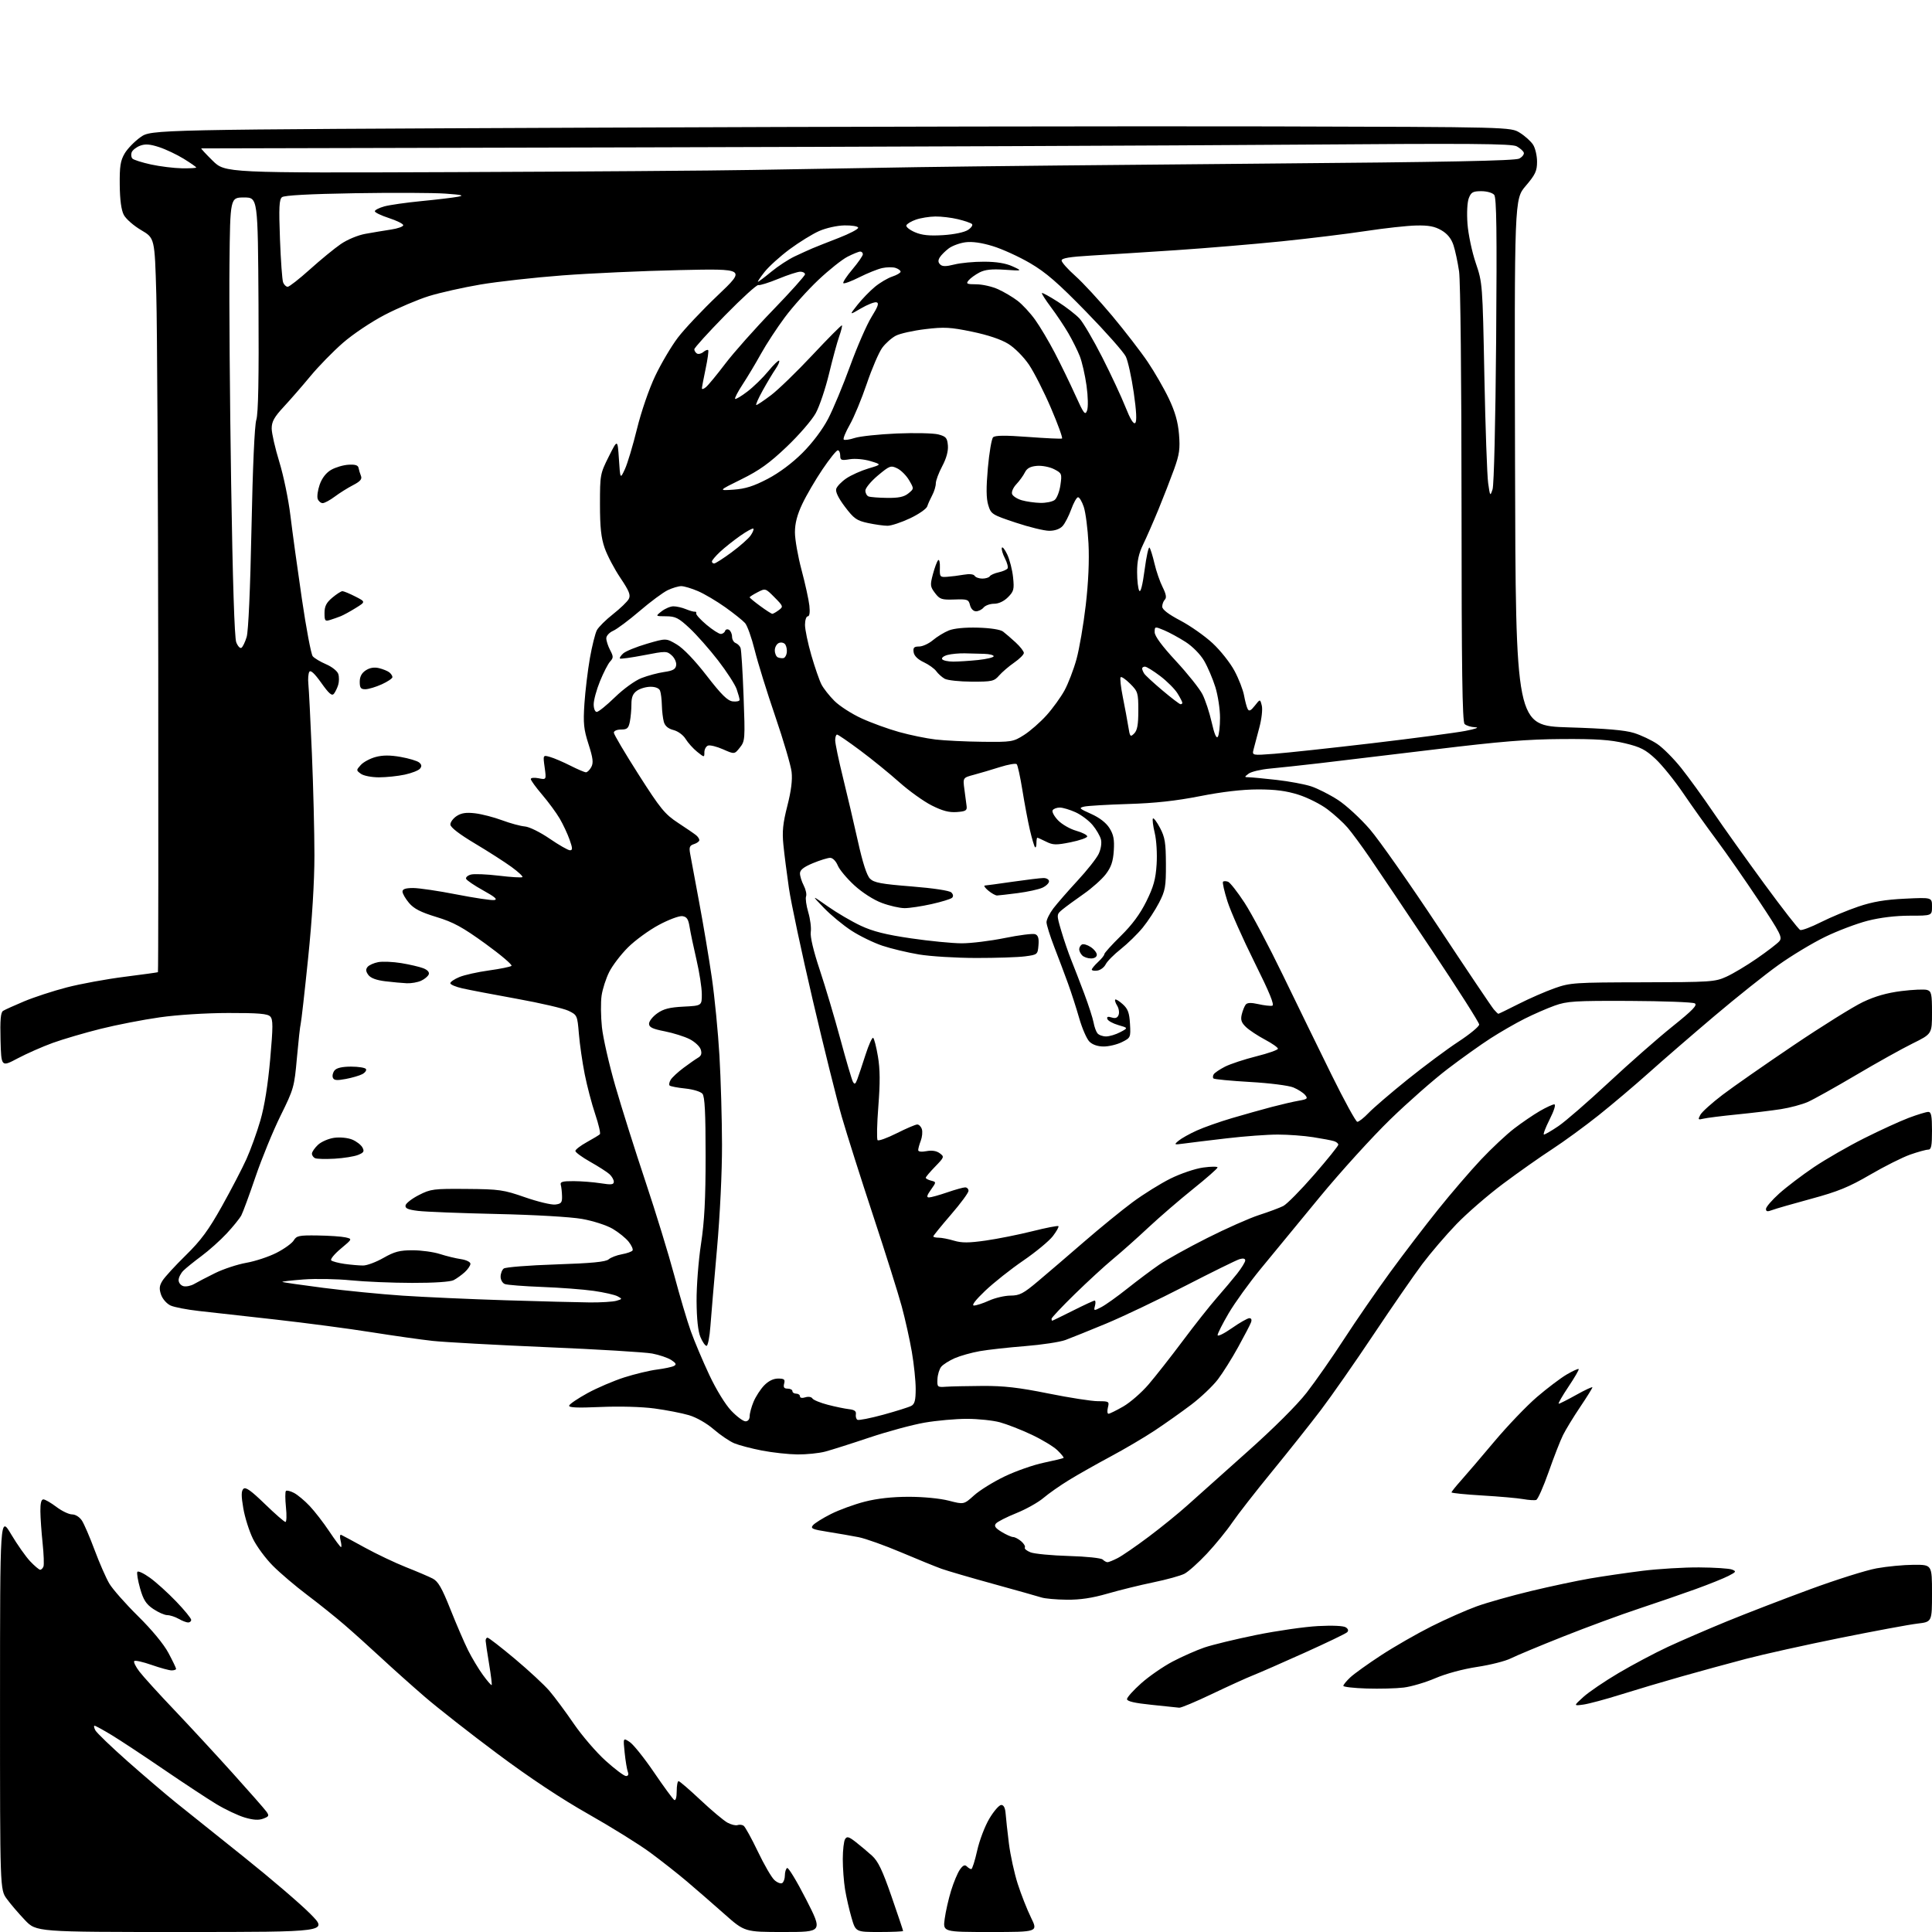 <?xml version="1.0" encoding="UTF-8" standalone="no"?>
<svg 
  version="1.1" 
  xmlns="http://www.w3.org/2000/svg" 
  xmlns:xlink="http://www.w3.org/1999/xlink" 
  xmlns:svg="http://www.w3.org/2000/svg"
  xmlns:rdf="http://www.w3.org/1999/02/22-rdf-syntax-ns#"
  xmlns:cc="http://creativecommons.org/ns#"
  xmlns:dc="http://purl.org/dc/elements/1.1/"
  viewBox="0 0 768 768"
  width="768"
  height="768"
>
<style>svg {background-color: white; }</style>"
<path stroke="none" fill="black" fill-rule="evenodd" d="M72.44,768.00C14.42,768.00 14.42,768.00 9.90,763.25C7.41,760.64 4.16,756.84 2.69,754.82C-0.00,751.13 -0.00,751.13 0.01,676.82C0.02,602.50 0.02,602.50 4.41,609.88C6.83,613.94 10.23,618.78 11.98,620.63C13.73,622.48 15.53,624.00 15.97,624.00C16.42,624.00 17.01,623.42 17.28,622.71C17.55,622.00 17.40,617.84 16.94,613.46C16.48,609.08 16.08,603.36 16.05,600.75C16.02,597.57 16.41,596.01 17.25,596.03C17.94,596.04 20.27,597.39 22.43,599.03C24.59,600.66 27.39,602.00 28.66,602.00C29.99,602.00 31.63,603.03 32.57,604.46C33.45,605.81 35.72,611.08 37.61,616.17C39.51,621.25 42.12,627.23 43.43,629.46C44.73,631.68 49.88,637.51 54.85,642.42C60.35,647.84 65.10,653.58 66.95,657.06C68.63,660.21 70.00,663.05 70.00,663.39C70.00,663.73 69.21,664.00 68.25,664.01C67.29,664.02 63.69,663.03 60.26,661.83C56.83,660.63 53.73,659.93 53.37,660.29C53.01,660.65 53.93,662.53 55.41,664.47C56.88,666.40 63.13,673.29 69.30,679.76C75.46,686.24 85.90,697.54 92.50,704.87C99.10,712.20 105.11,719.04 105.86,720.08C107.08,721.76 106.95,722.07 104.65,722.94C102.83,723.63 100.69,723.50 97.28,722.49C94.64,721.71 89.56,719.30 85.99,717.15C82.42,714.99 72.97,708.77 65.00,703.33C57.02,697.88 47.74,691.75 44.37,689.71C41.00,687.67 37.94,686.00 37.58,686.00C37.22,686.00 37.37,686.83 37.91,687.84C38.46,688.85 44.21,694.38 50.70,700.13C57.19,705.87 65.88,713.29 70.00,716.61C74.12,719.93 86.28,729.66 97.00,738.22C107.72,746.79 119.64,757.00 123.47,760.90C130.45,768.00 130.45,768.00 72.44,768.00zM311.54,768.00C296.01,768.00 296.01,768.00 287.84,760.75C283.34,756.76 276.70,750.99 273.08,747.92C269.46,744.85 262.89,739.68 258.47,736.42C254.06,733.16 242.99,726.29 233.89,721.13C223.13,715.05 210.45,706.64 197.72,697.13C186.93,689.09 173.94,678.90 168.84,674.50C163.74,670.10 155.94,663.12 151.50,659.00C147.06,654.88 140.52,648.99 136.96,645.92C133.41,642.85 126.74,637.51 122.15,634.05C117.56,630.59 111.43,625.39 108.53,622.48C105.62,619.58 102.03,614.72 100.55,611.69C99.06,608.66 97.34,603.21 96.72,599.59C95.87,594.64 95.88,592.72 96.75,591.85C97.62,590.98 99.71,592.45 105.28,597.85C109.33,601.78 113.02,605.00 113.47,605.00C113.92,605.00 114.01,602.36 113.67,599.14C113.34,595.91 113.33,593.01 113.66,592.68C113.98,592.35 115.43,592.70 116.88,593.46C118.32,594.22 121.13,596.56 123.11,598.67C125.10,600.78 128.61,605.31 130.90,608.75C133.20,612.19 135.29,615.00 135.56,615.00C135.82,615.00 135.74,613.82 135.38,612.37C135.01,610.92 135.12,609.91 135.61,610.12C136.10,610.33 140.32,612.60 145.00,615.18C149.68,617.75 157.05,621.25 161.38,622.97C165.71,624.68 170.49,626.72 172.00,627.50C174.17,628.62 175.66,631.21 179.04,639.71C181.40,645.64 184.56,652.98 186.07,656.00C187.58,659.02 190.24,663.45 191.98,665.84C193.72,668.23 195.29,670.03 195.45,669.84C195.62,669.65 195.16,665.90 194.43,661.50C193.70,657.10 193.08,652.94 193.05,652.25C193.02,651.56 193.36,651.00 193.81,651.00C194.26,651.00 199.13,654.78 204.64,659.39C210.15,664.01 216.34,669.75 218.39,672.14C220.44,674.54 224.80,680.40 228.06,685.17C231.33,689.94 237.03,696.58 240.74,699.92C244.44,703.26 248.09,706.00 248.84,706.00C249.71,706.00 249.98,705.39 249.57,704.33C249.22,703.42 248.65,699.98 248.31,696.71C247.69,690.75 247.69,690.75 250.31,692.47C251.75,693.41 256.11,698.85 259.98,704.54C263.86,710.24 267.48,715.18 268.02,715.51C268.60,715.87 269.00,714.46 269.00,712.06C269.00,709.83 269.34,708.01 269.75,708.03C270.16,708.04 274.10,711.44 278.50,715.57C282.90,719.70 287.71,723.74 289.19,724.54C290.66,725.33 292.46,725.77 293.19,725.50C293.91,725.24 295.00,725.35 295.60,725.76C296.21,726.17 298.75,730.78 301.25,736.00C303.75,741.23 306.71,746.34 307.84,747.35C308.96,748.37 310.35,748.90 310.94,748.54C311.52,748.18 312.00,746.81 312.00,745.50C312.00,744.19 312.40,742.87 312.90,742.56C313.39,742.26 316.78,747.86 320.43,755.01C327.06,768.00 327.06,768.00 311.54,768.00zM349.57,768.00C340.14,768.00 340.14,768.00 338.49,762.31C337.58,759.18 336.42,754.12 335.92,751.06C335.42,748.00 335.02,742.58 335.02,739.00C335.03,735.42 335.44,731.86 335.94,731.07C336.68,729.89 337.42,730.09 340.17,732.23C342.00,733.66 344.91,736.10 346.63,737.66C349.07,739.87 350.79,743.47 354.38,753.84C356.92,761.17 359.00,767.36 359.00,767.59C359.00,767.81 354.76,768.00 349.57,768.00zM393.74,768.00C374.81,768.00 374.81,768.00 375.53,762.75C375.92,759.86 377.07,754.80 378.09,751.50C379.11,748.20 380.68,744.45 381.59,743.17C382.77,741.49 383.54,741.14 384.32,741.92C384.91,742.51 385.71,743.00 386.10,743.00C386.48,743.00 387.54,739.69 388.44,735.65C389.34,731.60 391.52,725.86 393.30,722.90C395.07,719.93 397.19,717.50 398.01,717.50C399.00,717.50 399.59,718.68 399.76,721.00C399.90,722.92 400.49,728.26 401.06,732.86C401.64,737.46 403.21,744.66 404.56,748.86C405.91,753.06 408.28,759.09 409.83,762.25C412.66,768.00 412.66,768.00 393.74,768.00zM468.76,678.84C468.07,678.75 463.11,678.23 457.75,677.69C451.05,677.01 448.00,676.30 448.00,675.43C448.00,674.73 450.54,671.89 453.65,669.13C456.75,666.36 462.38,662.47 466.14,660.49C469.91,658.51 475.57,656.01 478.73,654.92C481.89,653.84 491.18,651.59 499.38,649.92C507.59,648.26 518.62,646.67 523.90,646.39C529.68,646.08 534.09,646.28 534.99,646.90C535.97,647.56 536.14,648.24 535.49,648.86C534.95,649.39 527.35,653.04 518.61,656.98C509.87,660.92 500.65,664.96 498.11,665.96C495.57,666.96 488.22,670.31 481.76,673.39C475.30,676.48 469.45,678.93 468.76,678.84zM629.34,677.61C625.50,678.13 625.50,678.13 629.39,674.59C631.52,672.65 637.82,668.36 643.39,665.07C648.95,661.78 657.77,657.10 663.00,654.66C668.23,652.23 678.80,647.66 686.50,644.50C694.20,641.35 709.05,635.62 719.50,631.78C729.95,627.93 741.88,624.17 746.00,623.43C750.12,622.68 756.76,622.05 760.75,622.03C768.00,622.00 768.00,622.00 768.00,633.36C768.00,644.72 768.00,644.72 762.25,645.40C759.09,645.76 745.28,648.33 731.57,651.09C717.86,653.86 700.99,657.60 694.07,659.42C687.16,661.24 675.65,664.38 668.50,666.41C661.35,668.43 650.48,671.66 644.34,673.59C638.20,675.52 631.45,677.33 629.34,677.61zM558.00,670.83C554.98,671.20 548.34,671.37 543.25,671.21C538.16,671.05 534.00,670.58 534.00,670.15C534.00,669.72 535.24,668.21 536.75,666.79C538.26,665.37 543.77,661.42 549.00,658.00C554.23,654.58 563.23,649.42 569.00,646.52C574.77,643.62 582.88,640.04 587.00,638.55C591.12,637.06 600.80,634.33 608.50,632.48C616.20,630.63 626.77,628.38 632.00,627.48C637.23,626.58 646.66,625.21 652.96,624.42C659.27,623.64 669.39,623.03 675.46,623.07C681.53,623.11 687.40,623.49 688.49,623.92C690.30,624.63 690.18,624.86 687.13,626.43C685.28,627.39 679.44,629.74 674.14,631.66C668.84,633.58 658.65,637.09 651.50,639.46C644.35,641.82 630.85,646.80 621.50,650.51C612.15,654.22 602.75,658.14 600.60,659.22C598.46,660.31 592.43,661.83 587.21,662.62C581.61,663.46 574.79,665.30 570.60,667.10C566.70,668.78 561.02,670.46 558.00,670.83zM74.75,644.96C74.06,644.95 72.38,644.29 71.00,643.50C69.62,642.71 67.59,642.05 66.48,642.04C65.37,642.02 62.86,640.91 60.89,639.57C58.06,637.65 56.98,635.96 55.69,631.42C54.80,628.28 54.31,625.31 54.60,624.84C54.89,624.36 57.14,625.41 59.58,627.17C62.03,628.92 66.72,633.16 70.01,636.59C73.31,640.02 76.00,643.32 76.00,643.91C76.00,644.51 75.44,644.98 74.75,644.96zM424.04,635.91C419.89,635.87 415.38,635.47 414.00,635.02C412.62,634.58 404.07,632.17 395.00,629.67C385.93,627.18 376.61,624.45 374.30,623.63C371.99,622.80 364.75,619.86 358.20,617.08C351.65,614.31 344.09,611.61 341.39,611.07C338.70,610.54 333.22,609.59 329.21,608.95C322.94,607.97 322.09,607.60 323.15,606.32C323.83,605.50 327.04,603.49 330.30,601.85C333.55,600.21 339.61,597.99 343.77,596.93C348.75,595.66 354.71,595.00 361.27,595.00C367.00,595.00 373.74,595.65 377.18,596.55C383.15,598.09 383.15,598.09 387.19,594.45C389.41,592.44 394.89,589.04 399.36,586.90C403.84,584.75 410.86,582.29 414.98,581.44C419.09,580.58 422.61,579.73 422.79,579.54C422.98,579.35 421.86,577.98 420.32,576.49C418.77,575.00 414.12,572.20 410.00,570.27C405.88,568.33 400.25,566.14 397.50,565.39C394.75,564.64 388.85,564.02 384.38,564.01C379.92,564.01 372.31,564.69 367.48,565.53C362.65,566.37 352.81,569.04 345.60,571.45C338.40,573.87 330.48,576.38 328.00,577.04C325.52,577.69 320.57,578.19 317.00,578.16C313.43,578.12 307.08,577.43 302.90,576.62C298.73,575.82 293.77,574.51 291.89,573.73C290.00,572.94 286.32,570.44 283.71,568.18C280.94,565.78 276.83,563.43 273.87,562.56C271.08,561.73 264.90,560.53 260.15,559.89C255.07,559.21 246.21,558.97 238.69,559.30C229.30,559.71 225.98,559.55 226.26,558.72C226.47,558.09 229.76,555.87 233.57,553.78C237.38,551.70 243.94,548.89 248.15,547.54C252.36,546.20 258.21,544.79 261.15,544.42C264.09,544.04 267.13,543.40 267.90,542.99C269.00,542.41 268.76,541.89 266.85,540.63C265.49,539.75 262.08,538.58 259.26,538.05C256.44,537.52 237.57,536.37 217.32,535.52C197.07,534.66 176.68,533.53 172.00,533.03C167.32,532.52 156.31,530.95 147.52,529.56C138.73,528.16 121.63,525.90 109.52,524.54C97.41,523.18 83.67,521.64 79.00,521.13C74.33,520.61 69.28,519.64 67.80,518.96C66.30,518.27 64.63,516.38 64.04,514.70C63.21,512.30 63.32,511.13 64.60,509.08C65.48,507.66 69.64,503.12 73.85,499.00C79.89,493.08 82.91,488.97 88.21,479.50C91.90,472.90 96.28,464.48 97.95,460.78C99.62,457.09 102.12,450.16 103.51,445.37C105.14,439.76 106.51,431.16 107.40,421.09C108.56,408.01 108.56,405.27 107.43,404.08C106.37,402.96 102.75,402.66 90.79,402.68C81.89,402.69 70.49,403.41 63.50,404.41C56.90,405.34 46.33,407.40 40.00,408.98C33.67,410.56 25.13,413.07 21.02,414.55C16.91,416.04 10.61,418.82 7.02,420.72C0.50,424.18 0.50,424.18 0.21,413.42C0.00,405.49 0.27,402.45 1.21,401.84C1.92,401.39 5.69,399.68 9.59,398.05C13.48,396.42 21.11,393.92 26.54,392.51C31.97,391.10 42.29,389.21 49.46,388.30C56.63,387.39 62.63,386.56 62.78,386.46C62.94,386.36 62.99,330.75 62.91,262.89C62.83,195.02 62.48,129.41 62.13,117.07C61.50,94.64 61.50,94.64 56.11,91.47C53.14,89.73 50.04,87.01 49.21,85.42C48.21,83.52 47.66,79.46 47.60,73.52C47.52,66.12 47.87,63.88 49.55,61.01C50.67,59.10 53.53,56.17 55.88,54.51C60.17,51.50 60.17,51.50 234.84,50.75C330.90,50.34 452.48,50.12 505.00,50.25C600.50,50.50 600.50,50.50 604.15,52.77C606.15,54.01 608.51,56.14 609.40,57.48C610.28,58.83 611.00,61.88 611.00,64.27C611.00,67.98 610.33,69.40 606.50,73.90C601.99,79.17 601.99,79.17 602.25,183.84C602.50,288.50 602.50,288.50 623.50,289.14C638.42,289.60 645.97,290.24 649.58,291.38C652.38,292.26 656.52,294.22 658.78,295.74C661.04,297.26 665.34,301.57 668.33,305.33C671.32,309.09 677.03,316.96 681.01,322.83C685.00,328.70 694.15,341.54 701.35,351.37C708.55,361.19 714.97,369.44 715.62,369.68C716.26,369.93 719.97,368.53 723.86,366.57C727.75,364.61 734.44,361.83 738.72,360.38C744.44,358.45 749.35,357.62 757.25,357.24C768.00,356.72 768.00,356.72 768.00,360.36C768.00,364.00 768.00,364.00 759.16,364.00C753.56,364.00 747.42,364.74 742.41,366.02C738.06,367.14 730.43,370.02 725.47,372.44C720.50,374.86 712.17,379.87 706.97,383.59C701.76,387.31 690.30,396.44 681.50,403.89C672.70,411.34 661.00,421.46 655.50,426.39C650.00,431.31 641.00,438.93 635.50,443.32C630.00,447.70 621.67,453.78 617.00,456.82C612.33,459.85 603.55,466.04 597.50,470.56C591.45,475.08 583.10,482.32 578.94,486.64C574.78,490.96 568.67,498.10 565.36,502.50C562.06,506.90 553.35,519.50 546.01,530.50C538.67,541.50 529.25,554.99 525.08,560.49C520.91,565.98 512.15,577.01 505.62,584.99C499.09,592.97 491.98,602.09 489.82,605.26C487.67,608.43 483.15,613.97 479.78,617.58C476.41,621.18 472.38,624.79 470.83,625.59C469.29,626.39 463.73,627.92 458.49,629.00C453.25,630.08 445.05,632.10 440.28,633.48C434.17,635.25 429.35,635.97 424.04,635.91zM440.25,621.00C440.72,621.00 442.54,620.26 444.30,619.36C446.06,618.46 451.60,614.65 456.61,610.89C461.62,607.14 468.61,601.46 472.13,598.28C475.65,595.10 486.32,585.57 495.83,577.10C506.30,567.78 515.60,558.51 519.42,553.60C522.88,549.15 529.60,539.53 534.34,532.22C539.08,524.92 547.31,513.00 552.62,505.72C557.93,498.45 566.49,487.25 571.64,480.84C576.78,474.42 584.45,465.50 588.67,461.01C592.90,456.52 598.86,450.93 601.93,448.59C604.99,446.24 609.56,443.13 612.09,441.66C614.61,440.20 617.21,439.00 617.85,439.00C618.55,439.00 617.79,441.45 616.00,445.00C614.33,448.30 613.32,451.00 613.75,451.00C614.18,451.00 616.77,449.49 619.51,447.64C622.26,445.78 631.20,438.02 639.39,430.39C647.58,422.75 658.99,412.72 664.75,408.10C672.89,401.57 674.88,399.51 673.69,398.85C672.85,398.38 661.21,397.94 647.83,397.88C625.97,397.79 622.94,397.98 618.00,399.75C614.97,400.84 609.57,403.19 606.00,404.99C602.42,406.79 596.35,410.29 592.50,412.77C588.65,415.25 581.00,420.70 575.51,424.89C570.01,429.07 559.71,438.12 552.63,445.00C545.54,451.88 532.94,465.76 524.62,475.85C516.30,485.95 505.75,498.77 501.17,504.35C496.59,509.93 490.86,517.88 488.44,522.00C486.02,526.12 484.03,530.05 484.02,530.72C484.01,531.39 486.55,530.15 489.67,527.97C492.78,525.79 495.92,524.00 496.63,524.00C497.46,524.00 497.69,524.64 497.27,525.73C496.91,526.69 494.62,531.08 492.19,535.48C489.77,539.89 486.15,545.66 484.15,548.30C482.15,550.93 477.37,555.48 473.51,558.40C469.65,561.32 463.12,565.94 459.00,568.67C454.88,571.40 447.00,576.04 441.50,578.98C436.00,581.93 428.57,586.12 425.00,588.31C421.43,590.49 416.82,593.72 414.76,595.48C412.70,597.23 407.86,599.95 404.00,601.50C400.13,603.06 396.49,604.91 395.90,605.63C395.08,606.61 395.62,607.41 398.16,608.96C400.00,610.08 402.06,610.99 402.74,611.00C403.42,611.00 404.86,611.76 405.94,612.68C407.02,613.60 407.67,614.73 407.39,615.18C407.11,615.63 408.14,616.49 409.69,617.09C411.24,617.68 418.08,618.33 424.89,618.53C431.78,618.72 437.75,619.35 438.34,619.94C438.92,620.52 439.78,621.00 440.25,621.00zM610.67,596.24C610.03,596.46 607.70,596.31 605.50,595.92C603.30,595.52 595.99,594.88 589.25,594.48C582.51,594.08 577.00,593.53 577.00,593.24C577.00,592.96 578.69,590.85 580.75,588.55C582.81,586.25 588.77,579.28 594.00,573.05C599.23,566.83 606.85,558.86 610.95,555.34C615.05,551.83 620.37,547.80 622.78,546.39C625.19,544.98 627.33,544.00 627.55,544.22C627.77,544.43 625.92,547.62 623.45,551.30C620.98,554.99 619.26,558.00 619.63,558.00C620.00,558.00 623.16,556.40 626.65,554.45C630.14,552.50 633.00,551.17 633.00,551.50C633.00,551.82 630.81,555.33 628.14,559.30C625.47,563.26 622.40,568.30 621.31,570.50C620.22,572.70 617.65,579.30 615.59,585.17C613.52,591.05 611.31,596.03 610.67,596.24zM296.35,565.00C297.34,565.00 298.00,564.19 298.00,562.97C298.00,561.85 298.70,559.26 299.55,557.22C300.41,555.17 302.29,552.26 303.74,550.75C305.44,548.98 307.41,548.00 309.30,548.00C311.74,548.00 312.15,548.34 311.71,550.00C311.32,551.48 311.68,552.00 313.09,552.00C314.14,552.00 315.00,552.45 315.00,553.00C315.00,553.55 315.68,554.00 316.50,554.00C317.32,554.00 318.00,554.48 318.00,555.07C318.00,555.70 318.86,555.86 320.12,555.46C321.33,555.08 322.55,555.27 322.94,555.90C323.32,556.51 326.07,557.65 329.06,558.42C332.05,559.20 335.85,559.98 337.50,560.17C339.65,560.41 340.42,560.97 340.22,562.17C340.07,563.10 340.34,564.09 340.83,564.39C341.31,564.69 345.94,563.78 351.11,562.37C356.27,560.95 361.29,559.38 362.25,558.86C363.61,558.14 364.00,556.63 364.00,552.10C364.00,548.89 363.31,542.27 362.47,537.38C361.63,532.50 359.82,524.36 358.45,519.30C357.08,514.24 351.98,498.04 347.11,483.30C342.24,468.56 336.63,450.88 334.64,444.00C332.65,437.12 327.44,416.20 323.07,397.50C318.70,378.80 314.43,358.77 313.60,353.00C312.76,347.23 311.77,339.49 311.41,335.82C310.88,330.56 311.21,327.28 312.98,320.35C314.51,314.36 315.05,310.04 314.67,306.82C314.36,304.22 311.43,294.28 308.17,284.74C304.90,275.20 301.23,263.37 300.01,258.45C298.79,253.53 297.06,248.68 296.18,247.69C295.30,246.69 291.77,243.87 288.34,241.42C284.91,238.98 280.02,236.08 277.47,234.99C274.92,233.89 271.93,233.00 270.82,233.00C269.71,233.00 267.29,233.72 265.44,234.60C263.59,235.48 258.57,239.20 254.29,242.87C250.00,246.54 245.26,250.08 243.75,250.75C242.23,251.42 241.00,252.75 241.01,253.73C241.01,254.70 241.69,256.81 242.52,258.40C243.88,260.99 243.88,261.48 242.52,262.98C241.68,263.90 239.87,267.43 238.50,270.81C237.12,274.19 236.00,278.32 236.00,279.98C236.00,281.69 236.53,283.00 237.22,283.00C237.90,283.00 241.16,280.36 244.47,277.14C247.91,273.80 252.44,270.53 255.00,269.54C257.48,268.57 261.52,267.49 264.00,267.13C267.51,266.63 268.56,266.03 268.79,264.44C268.96,263.31 268.17,261.56 267.05,260.55C265.09,258.77 264.70,258.76 255.95,260.46C250.96,261.42 246.68,262.01 246.43,261.77C246.19,261.52 246.78,260.61 247.74,259.74C248.71,258.87 252.94,257.14 257.14,255.91C264.78,253.67 264.78,253.67 268.99,256.16C271.61,257.70 276.14,262.42 280.90,268.57C286.82,276.22 289.21,278.57 291.29,278.82C292.78,278.99 294.00,278.72 294.00,278.22C294.00,277.71 293.47,275.79 292.83,273.95C292.19,272.10 288.87,266.97 285.45,262.54C282.03,258.11 276.95,252.36 274.16,249.75C269.75,245.63 268.52,245.00 264.79,244.98C260.50,244.96 260.50,244.96 263.00,243.00C264.38,241.92 266.48,241.03 267.68,241.02C268.89,241.01 271.14,241.52 272.68,242.16C274.23,242.80 275.84,243.25 276.25,243.16C276.66,243.07 276.89,243.38 276.75,243.85C276.61,244.32 278.46,246.35 280.84,248.35C283.23,250.36 285.78,252.00 286.51,252.00C287.24,252.00 288.01,251.47 288.23,250.82C288.44,250.18 289.15,249.98 289.81,250.38C290.46,250.79 291.00,252.01 291.00,253.09C291.00,254.18 291.64,255.31 292.42,255.61C293.21,255.91 294.09,256.78 294.38,257.56C294.68,258.33 295.22,266.95 295.58,276.73C296.22,293.90 296.17,294.59 294.10,297.18C291.96,299.87 291.96,299.87 287.41,297.86C284.90,296.75 282.21,296.09 281.43,296.39C280.64,296.69 280.00,297.89 280.00,299.04C280.00,301.14 279.98,301.14 277.11,298.83C275.52,297.55 273.48,295.27 272.56,293.77C271.62,292.21 269.54,290.68 267.74,290.21C265.60,289.66 264.34,288.59 263.88,286.94C263.51,285.60 263.15,282.62 263.10,280.33C263.04,278.04 262.73,275.45 262.39,274.58C262.02,273.60 260.58,273.00 258.62,273.00C256.87,273.00 254.44,273.70 253.22,274.56C251.59,275.70 251.00,277.12 251.00,279.93C251.00,282.03 250.72,285.16 250.38,286.87C249.85,289.51 249.30,290.00 246.88,290.00C245.24,290.00 244.01,290.54 244.01,291.25C244.02,291.94 248.44,299.41 253.83,307.86C262.59,321.59 264.28,323.64 269.57,327.12C272.83,329.25 276.06,331.47 276.75,332.04C277.44,332.61 278.00,333.48 278.00,333.97C278.00,334.46 277.05,335.17 275.89,335.54C274.14,336.09 273.87,336.76 274.34,339.35C274.65,341.08 276.25,349.70 277.90,358.50C279.55,367.30 281.83,380.86 282.96,388.64C284.09,396.42 285.45,410.37 285.99,419.64C286.53,428.91 286.99,444.82 287.01,455.00C287.04,465.89 286.21,482.97 285.01,496.50C283.88,509.15 282.70,522.99 282.39,527.25C282.08,531.51 281.39,535.00 280.86,535.00C280.33,535.00 279.24,533.42 278.43,531.50C277.48,529.21 276.95,524.27 276.90,517.25C276.86,511.34 277.65,501.10 278.66,494.50C280.03,485.50 280.49,476.72 280.49,459.40C280.49,442.35 280.16,435.90 279.24,434.79C278.53,433.94 275.54,433.03 272.39,432.70C269.31,432.38 266.52,431.85 266.18,431.51C265.84,431.18 266.05,430.14 266.63,429.20C267.21,428.27 269.49,426.15 271.70,424.50C273.91,422.85 276.51,421.03 277.49,420.46C278.77,419.72 279.07,418.80 278.56,417.20C278.17,415.97 276.19,414.12 274.15,413.08C272.12,412.04 267.65,410.64 264.23,409.96C259.35,409.01 258.00,408.35 258.00,406.94C258.00,405.95 259.46,404.10 261.25,402.83C263.74,401.05 266.16,400.43 271.75,400.15C279.00,399.78 279.00,399.78 278.98,395.14C278.97,392.59 278.01,386.45 276.86,381.50C275.71,376.55 274.48,370.70 274.13,368.50C273.63,365.35 273.02,364.43 271.25,364.18C270.01,364.00 265.79,365.58 261.88,367.68C257.96,369.78 252.45,373.80 249.63,376.61C246.80,379.43 243.44,383.83 242.16,386.40C240.87,388.97 239.52,393.19 239.14,395.79C238.77,398.38 238.82,404.01 239.27,408.30C239.72,412.59 242.13,423.17 244.63,431.80C247.12,440.44 252.52,457.52 256.61,469.76C260.70,482.01 265.83,498.74 268.02,506.94C270.20,515.14 273.17,525.15 274.61,529.17C276.05,533.20 279.35,541.01 281.94,546.52C284.68,552.36 288.32,558.31 290.67,560.77C292.88,563.10 295.44,565.00 296.35,565.00zM440.64,561.99C441.11,561.99 443.75,560.69 446.50,559.11C449.25,557.53 453.77,553.60 456.54,550.37C459.31,547.14 465.45,539.33 470.18,533.00C474.91,526.67 480.97,519.01 483.64,515.97C486.31,512.93 489.96,508.59 491.75,506.33C493.54,504.06 495.00,501.68 495.00,501.04C495.00,500.29 494.18,500.11 492.75,500.53C491.51,500.90 481.78,505.69 471.13,511.17C460.47,516.66 446.30,523.41 439.63,526.18C432.96,528.94 425.71,531.87 423.53,532.67C421.34,533.48 414.14,534.57 407.53,535.10C400.91,535.62 392.80,536.52 389.50,537.10C386.20,537.68 381.70,538.95 379.50,539.91C377.30,540.88 374.89,542.41 374.15,543.31C373.41,544.21 372.73,546.42 372.65,548.22C372.51,551.37 372.63,551.49 376.00,551.25C377.93,551.11 384.45,550.97 390.50,550.93C399.02,550.88 404.93,551.55 416.72,553.93C425.10,555.62 433.99,557.00 436.49,557.00C440.84,557.00 441.01,557.11 440.41,559.50C440.07,560.88 440.17,562.00 440.64,561.99zM418.27,525.00C418.42,525.00 422.12,523.20 426.50,521.00C430.88,518.80 434.77,517.00 435.14,517.00C435.51,517.00 435.57,517.94 435.26,519.10C434.73,521.13 434.81,521.15 437.76,519.62C439.44,518.76 444.12,515.42 448.15,512.21C452.19,509.00 457.88,504.74 460.79,502.74C463.70,500.73 472.25,495.98 479.79,492.18C487.33,488.37 496.65,484.24 500.50,482.99C504.35,481.75 508.68,480.13 510.11,479.41C511.55,478.68 517.06,473.10 522.36,467.00C527.66,460.91 532.00,455.52 532.00,455.03C532.00,454.54 531.21,453.90 530.25,453.61C529.29,453.31 525.58,452.61 522.00,452.05C518.42,451.48 512.12,451.01 507.99,451.01C503.87,451.00 494.73,451.67 487.68,452.50C480.64,453.32 473.00,454.25 470.69,454.57C466.67,455.11 466.58,455.07 468.50,453.46C469.60,452.53 472.85,450.71 475.73,449.41C478.60,448.11 484.90,445.89 489.73,444.47C494.55,443.05 501.65,441.06 505.50,440.04C509.35,439.03 514.22,437.90 516.32,437.54C519.68,436.96 519.99,436.69 518.82,435.29C518.10,434.41 516.00,433.06 514.16,432.29C512.29,431.51 504.68,430.54 496.89,430.10C489.23,429.66 482.70,429.03 482.38,428.71C482.06,428.39 482.10,427.65 482.47,427.05C482.84,426.46 484.85,425.09 486.95,424.02C489.05,422.95 494.65,421.10 499.39,419.91C504.12,418.73 508.00,417.36 508.00,416.88C508.00,416.39 505.67,414.76 502.82,413.25C499.98,411.74 496.59,409.50 495.30,408.27C493.48,406.54 493.10,405.42 493.61,403.27C493.98,401.75 494.68,399.99 495.17,399.36C495.79,398.56 497.29,398.50 500.19,399.15C502.47,399.67 504.96,399.95 505.73,399.79C506.73,399.58 504.72,394.66 498.67,382.50C494.02,373.15 489.18,362.25 487.92,358.27C486.66,354.30 485.87,350.80 486.17,350.50C486.47,350.20 487.37,350.21 488.18,350.51C488.98,350.82 491.94,354.60 494.75,358.90C497.56,363.20 504.40,376.12 509.96,387.61C515.52,399.10 524.22,416.91 529.28,427.19C534.35,437.47 538.97,445.91 539.55,445.94C540.13,445.97 542.16,444.38 544.05,442.40C545.95,440.42 552.90,434.45 559.50,429.14C566.10,423.83 575.21,417.05 579.75,414.08C584.29,411.11 588.00,408.04 588.00,407.27C588.00,406.50 579.51,393.16 569.14,377.63C558.77,362.10 547.68,345.59 544.49,340.95C541.31,336.30 537.35,330.93 535.69,329.00C534.04,327.07 530.47,323.82 527.76,321.77C525.06,319.71 519.84,317.08 516.17,315.91C511.30,314.37 506.94,313.80 500.00,313.81C493.82,313.82 485.78,314.76 477.00,316.49C467.43,318.37 459.13,319.28 448.50,319.60C440.25,319.85 432.38,320.32 431.00,320.63C428.73,321.15 428.98,321.42 433.72,323.53C437.07,325.03 439.69,327.05 441.03,329.18C442.66,331.78 443.03,333.72 442.75,338.15C442.47,342.45 441.71,344.69 439.58,347.49C438.03,349.52 434.08,353.05 430.80,355.34C427.52,357.63 423.73,360.40 422.39,361.50C419.95,363.50 419.95,363.50 421.86,370.00C422.91,373.57 424.68,378.75 425.79,381.50C426.90,384.25 429.25,390.32 431.01,395.00C432.76,399.68 434.43,404.85 434.72,406.50C435.01,408.15 435.70,410.06 436.25,410.75C436.80,411.44 438.34,412.00 439.67,412.00C441.01,412.00 443.54,411.24 445.30,410.31C448.50,408.62 448.50,408.62 444.56,407.49C442.39,406.86 440.43,405.78 440.19,405.07C439.89,404.17 440.40,403.99 441.89,404.46C443.39,404.94 444.20,404.64 444.66,403.44C445.02,402.50 444.76,400.85 444.09,399.77C443.41,398.69 443.07,397.60 443.32,397.35C443.56,397.10 444.92,397.93 446.32,399.20C448.36,401.04 448.94,402.60 449.19,407.00C449.49,412.40 449.44,412.53 446.00,414.25C444.07,415.21 440.81,416.00 438.75,416.00C436.37,416.00 434.29,415.29 433.06,414.06C431.99,412.99 430.18,408.83 429.02,404.81C427.87,400.79 425.87,394.57 424.57,391.00C423.28,387.43 420.82,380.90 419.11,376.50C417.41,372.10 416.01,367.64 416.00,366.59C416.00,365.55 417.23,363.07 418.73,361.09C420.24,359.12 424.55,354.17 428.32,350.09C432.10,346.02 435.88,341.23 436.73,339.45C437.63,337.55 438.01,335.17 437.64,333.68C437.29,332.29 435.78,329.71 434.29,327.93C432.80,326.16 429.76,323.89 427.54,322.88C425.32,321.87 422.51,321.03 421.31,321.02C420.10,321.01 418.82,321.49 418.45,322.08C418.08,322.68 419.04,324.47 420.57,326.07C422.11,327.68 425.36,329.55 427.81,330.24C430.26,330.93 432.23,331.95 432.19,332.50C432.15,333.05 429.16,334.09 425.55,334.82C419.81,335.97 418.58,335.94 415.84,334.57C414.11,333.71 412.54,333.00 412.35,333.00C412.16,333.00 412.00,333.98 412.00,335.17C412.00,336.36 411.75,337.08 411.44,336.77C411.12,336.46 410.22,333.40 409.41,329.97C408.61,326.53 407.27,319.40 406.42,314.11C405.57,308.83 404.55,304.17 404.16,303.77C403.76,303.37 400.75,303.89 397.47,304.93C394.19,305.97 389.53,307.35 387.12,307.99C382.74,309.16 382.74,309.16 383.37,313.83C383.71,316.40 384.11,319.40 384.25,320.50C384.46,322.18 383.84,322.55 380.33,322.80C377.26,323.03 374.61,322.32 370.33,320.16C367.12,318.53 361.35,314.39 357.50,310.96C353.65,307.52 346.68,301.85 342.00,298.36C337.32,294.87 333.16,292.01 332.75,292.01C332.34,292.00 332.00,293.02 332.00,294.28C332.00,295.53 333.38,302.16 335.08,309.03C336.77,315.89 339.45,327.31 341.03,334.42C342.92,342.94 344.56,348.00 345.83,349.28C347.44,350.88 350.25,351.41 362.35,352.37C371.09,353.07 377.43,354.03 378.17,354.77C378.94,355.54 379.05,356.33 378.45,356.89C377.93,357.38 374.26,358.51 370.30,359.39C366.34,360.28 361.52,361.00 359.59,361.00C357.66,361.00 353.58,360.07 350.54,358.93C347.27,357.71 342.81,354.85 339.63,351.95C336.68,349.24 333.69,345.68 333.01,344.02C332.29,342.29 331.01,341.00 330.01,341.00C329.05,341.00 325.96,341.96 323.13,343.13C319.48,344.65 318.00,345.82 318.00,347.18C318.00,348.24 318.67,350.40 319.49,351.99C320.31,353.57 320.73,355.53 320.42,356.34C320.12,357.14 320.51,359.98 321.30,362.65C322.09,365.32 322.54,368.85 322.29,370.50C322.02,372.36 323.37,378.06 325.85,385.50C328.05,392.10 331.74,404.48 334.04,413.00C336.34,421.52 338.59,429.18 339.04,430.00C339.70,431.20 340.05,431.00 340.80,429.00C341.32,427.62 342.78,423.26 344.05,419.30C345.32,415.34 346.69,412.31 347.09,412.56C347.49,412.80 348.35,416.14 348.99,419.96C349.85,425.03 349.89,430.37 349.16,439.71C348.61,446.74 348.47,452.83 348.86,453.23C349.24,453.63 352.67,452.39 356.47,450.48C360.27,448.57 363.94,447.00 364.63,447.00C365.31,447.00 366.13,447.84 366.46,448.87C366.78,449.90 366.59,451.95 366.03,453.43C365.46,454.92 365.00,456.60 365.00,457.18C365.00,457.82 366.27,457.98 368.30,457.60C370.46,457.20 372.27,457.48 373.55,458.43C375.44,459.82 375.38,459.99 371.75,463.73C369.69,465.85 368.00,467.85 368.00,468.18C368.00,468.50 368.95,469.02 370.11,469.32C372.23,469.87 372.23,469.87 370.05,472.94C368.43,475.21 368.23,476.00 369.28,476.00C370.05,476.00 373.30,475.10 376.50,474.00C379.70,472.90 382.92,472.00 383.66,472.00C384.40,472.00 385.00,472.62 385.00,473.38C385.00,474.14 381.85,478.41 378.00,482.86C374.15,487.32 371.00,491.20 371.00,491.48C371.00,491.77 371.96,492.00 373.13,492.00C374.31,492.00 377.05,492.53 379.23,493.19C382.30,494.11 385.13,494.10 391.84,493.14C396.61,492.46 404.95,490.79 410.39,489.43C415.83,488.06 420.49,487.16 420.74,487.41C421.00,487.66 420.00,489.45 418.53,491.38C417.06,493.30 411.78,497.67 406.81,501.08C401.83,504.48 395.01,509.89 391.63,513.10C387.79,516.76 386.11,518.94 387.14,518.97C388.04,518.98 390.74,518.11 393.14,517.02C395.54,515.93 399.39,515.03 401.69,515.02C405.32,515.00 406.80,514.23 412.69,509.26C416.44,506.11 424.65,499.07 430.95,493.61C437.24,488.16 445.92,481.08 450.24,477.88C454.55,474.69 461.35,470.45 465.36,468.47C469.39,466.48 475.17,464.53 478.32,464.11C481.44,463.68 484.00,463.67 484.00,464.08C484.00,464.50 479.61,468.35 474.25,472.65C468.89,476.95 460.89,483.85 456.47,487.98C452.06,492.12 445.76,497.72 442.47,500.44C439.19,503.15 432.34,509.45 427.25,514.42C422.16,519.39 418.00,523.81 418.00,524.23C418.00,524.65 418.12,525.00 418.27,525.00zM234.50,517.74C238.90,517.77 243.62,517.48 245.00,517.09C247.41,516.40 247.43,516.34 245.50,515.30C244.40,514.70 240.12,513.73 236.00,513.14C231.88,512.55 222.62,511.85 215.44,511.58C208.26,511.31 201.62,510.79 200.69,510.43C199.76,510.08 199.00,508.76 199.00,507.52C199.00,506.27 199.56,504.80 200.25,504.26C200.94,503.72 210.24,502.98 220.93,502.63C235.15,502.16 240.78,501.62 241.93,500.62C242.79,499.87 245.17,498.95 247.21,498.59C249.26,498.22 251.16,497.54 251.45,497.08C251.74,496.61 251.05,495.06 249.91,493.62C248.78,492.18 245.91,489.86 243.53,488.46C241.10,487.04 235.76,485.32 231.35,484.54C226.83,483.74 212.49,482.91 197.50,482.58C183.20,482.26 169.12,481.71 166.20,481.35C162.17,480.86 160.98,480.34 161.21,479.16C161.37,478.31 163.75,476.46 166.50,475.06C171.20,472.65 172.33,472.51 185.50,472.62C198.51,472.72 200.15,472.96 208.71,475.94C213.77,477.70 219.17,479.00 220.71,478.82C223.09,478.55 223.49,478.06 223.42,475.50C223.38,473.85 223.16,471.82 222.92,471.00C222.58,469.80 223.58,469.50 228.00,469.52C231.03,469.53 235.86,469.91 238.75,470.36C243.03,471.04 244.00,470.92 244.00,469.75C244.00,468.96 243.21,467.60 242.25,466.73C241.29,465.86 237.85,463.66 234.60,461.83C231.36,460.00 228.71,458.06 228.72,457.51C228.73,456.97 230.79,455.39 233.29,454.01C235.80,452.63 238.12,451.22 238.46,450.88C238.80,450.53 237.96,446.93 236.60,442.88C235.23,438.82 233.36,431.68 232.43,427.00C231.50,422.32 230.46,415.12 230.12,411.00C229.51,403.64 229.43,403.47 226.00,401.81C224.07,400.87 214.85,398.73 205.50,397.04C196.15,395.35 186.36,393.48 183.75,392.88C181.14,392.29 179.00,391.37 179.00,390.85C179.00,390.33 180.61,389.22 182.59,388.40C184.56,387.57 189.85,386.39 194.34,385.77C198.83,385.15 202.87,384.33 203.32,383.95C203.78,383.57 199.12,379.61 192.97,375.15C183.82,368.53 180.27,366.59 173.48,364.52C167.22,362.61 164.53,361.23 162.58,358.92C161.16,357.23 160.00,355.21 160.00,354.42C160.00,353.41 161.24,353.00 164.25,353.00C166.59,353.01 174.33,354.15 181.46,355.55C188.59,356.94 195.34,357.95 196.46,357.79C197.95,357.58 196.77,356.55 192.07,353.95C188.53,351.99 185.47,349.91 185.27,349.32C185.08,348.74 185.95,347.98 187.21,347.65C188.47,347.31 193.47,347.52 198.33,348.10C203.19,348.69 207.39,348.94 207.67,348.66C207.95,348.38 206.00,346.57 203.34,344.63C200.68,342.69 194.13,338.49 188.78,335.30C182.57,331.59 179.05,328.88 179.03,327.77C179.01,326.82 180.14,325.30 181.53,324.39C183.40,323.17 185.33,322.88 188.87,323.30C191.51,323.61 196.33,324.86 199.59,326.07C202.84,327.28 206.91,328.39 208.64,328.53C210.40,328.67 214.72,330.80 218.50,333.39C222.20,335.93 225.84,338.00 226.57,338.00C227.67,338.00 227.64,337.23 226.42,333.78C225.60,331.46 223.83,327.68 222.49,325.39C221.14,323.09 218.00,318.82 215.52,315.91C213.03,313.00 211.00,310.20 211.00,309.68C211.00,309.17 212.39,309.03 214.09,309.37C217.19,309.99 217.19,309.99 216.51,305.04C215.82,300.09 215.82,300.09 218.67,300.91C220.24,301.35 223.86,302.91 226.73,304.36C229.59,305.81 232.38,307.00 232.93,307.00C233.48,307.00 234.44,306.05 235.06,304.89C235.95,303.23 235.72,301.35 233.95,295.83C232.03,289.87 231.80,287.55 232.32,279.68C232.66,274.63 233.64,266.51 234.49,261.64C235.35,256.77 236.60,251.76 237.27,250.50C237.95,249.24 240.84,246.37 243.71,244.12C246.58,241.86 249.38,239.16 249.94,238.11C250.77,236.57 250.13,234.96 246.59,229.69C244.18,226.10 241.38,220.77 240.36,217.83C238.95,213.78 238.50,209.61 238.50,200.48C238.50,188.74 238.58,188.30 242.00,181.48C245.50,174.50 245.50,174.50 246.03,182.50C246.55,190.50 246.55,190.50 248.41,186.50C249.43,184.30 251.59,177.10 253.21,170.50C254.89,163.65 257.99,154.64 260.43,149.50C262.78,144.55 266.83,137.69 269.43,134.26C272.03,130.82 279.19,123.24 285.33,117.40C296.50,106.78 296.50,106.78 270.00,107.37C255.43,107.69 234.50,108.64 223.50,109.48C212.50,110.31 197.88,111.94 191.00,113.10C184.12,114.27 174.90,116.34 170.50,117.70C166.10,119.07 158.20,122.43 152.94,125.16C147.59,127.94 140.25,132.86 136.29,136.32C132.40,139.72 126.60,145.65 123.42,149.50C120.23,153.35 115.46,158.84 112.81,161.69C109.00,165.80 108.00,167.60 108.00,170.32C108.00,172.21 109.37,178.20 111.04,183.63C112.71,189.06 114.70,198.68 115.45,205.00C116.21,211.32 118.25,226.17 119.99,237.99C121.72,249.80 123.67,260.10 124.31,260.87C124.95,261.64 127.35,263.08 129.64,264.06C131.97,265.06 134.11,266.77 134.48,267.93C134.84,269.07 134.82,271.01 134.44,272.25C134.07,273.49 133.29,275.08 132.73,275.79C131.94,276.77 130.75,275.73 127.71,271.45C125.04,267.70 123.47,266.24 122.96,267.06C122.55,267.73 122.37,269.91 122.58,271.89C122.79,273.88 123.42,286.30 123.98,299.50C124.54,312.70 124.99,330.93 124.99,340.00C124.99,350.45 124.07,365.48 122.47,381.00C121.09,394.48 119.76,406.18 119.53,407.00C119.29,407.82 118.62,413.90 118.03,420.50C117.00,432.09 116.78,432.88 111.53,443.50C108.54,449.55 104.08,460.45 101.60,467.71C99.13,474.98 96.57,481.93 95.92,483.15C95.26,484.38 92.65,487.60 90.11,490.33C87.58,493.05 83.08,497.07 80.13,499.26C77.18,501.45 73.91,504.09 72.88,505.12C71.85,506.15 71.00,507.85 71.00,508.88C71.00,509.92 71.86,510.99 72.92,511.27C73.97,511.54 75.88,511.16 77.17,510.41C78.45,509.66 82.20,507.71 85.50,506.08C88.80,504.45 94.39,502.61 97.93,501.98C101.47,501.36 106.87,499.57 109.93,498.01C112.99,496.45 116.07,494.23 116.76,493.09C117.88,491.22 118.90,491.01 126.26,491.12C130.79,491.18 135.76,491.52 137.31,491.87C140.11,492.50 140.11,492.50 135.47,496.37C132.92,498.50 131.21,500.59 131.67,501.02C132.13,501.44 134.53,502.08 137.00,502.43C139.47,502.77 142.77,503.06 144.32,503.06C145.87,503.07 149.52,501.70 152.44,500.03C156.79,497.55 158.87,497.00 163.99,497.00C167.42,497.00 172.32,497.67 174.87,498.49C177.41,499.31 181.19,500.23 183.25,500.53C185.34,500.84 187.00,501.66 187.00,502.37C187.00,503.08 185.99,504.57 184.75,505.70C183.51,506.83 181.52,508.26 180.32,508.88C178.99,509.56 172.51,509.99 163.82,509.97C155.94,509.96 145.00,509.50 139.50,508.95C134.00,508.40 125.55,508.24 120.72,508.60C115.88,508.97 112.07,509.40 112.24,509.58C112.42,509.75 119.74,510.81 128.53,511.94C137.31,513.07 151.47,514.47 160.00,515.04C168.53,515.61 186.97,516.44 201.00,516.88C215.03,517.32 230.10,517.70 234.50,517.74zM704.45,481.02C702.58,481.73 702.00,481.62 702.00,480.57C702.00,479.81 704.36,477.06 707.25,474.46C710.14,471.86 716.35,467.14 721.05,463.97C725.75,460.81 734.75,455.63 741.05,452.47C747.35,449.31 755.32,445.66 758.77,444.36C762.22,443.06 765.71,442.00 766.52,442.00C767.69,442.00 768.00,443.55 768.00,449.50C768.00,455.55 767.71,457.00 766.48,457.00C765.64,457.00 762.42,457.89 759.33,458.97C756.24,460.06 749.06,463.66 743.38,466.98C734.99,471.87 730.60,473.67 719.98,476.54C712.79,478.49 705.80,480.50 704.45,481.02zM133.00,460.60C129.43,460.80 125.94,460.71 125.25,460.40C124.56,460.09 124.00,459.27 124.00,458.59C124.00,457.91 125.08,456.33 126.40,455.09C127.72,453.85 130.64,452.59 132.88,452.29C135.20,451.98 138.28,452.29 140.02,453.01C141.70,453.70 143.53,455.12 144.08,456.15C144.91,457.70 144.61,458.20 142.29,459.12C140.76,459.73 136.57,460.39 133.00,460.60zM677.14,444.69C675.00,445.22 674.89,445.08 675.91,443.17C676.53,442.01 680.52,438.42 684.77,435.19C689.02,431.96 701.73,423.10 713.00,415.50C724.27,407.90 736.66,400.18 740.51,398.34C745.36,396.03 750.09,394.68 755.84,393.96C760.42,393.39 765.03,393.19 766.08,393.53C767.77,394.06 768.00,395.13 768.00,402.56C768.00,410.99 768.00,410.99 760.25,414.82C755.99,416.92 745.83,422.59 737.69,427.41C729.54,432.22 720.98,437.00 718.67,438.03C716.36,439.05 711.55,440.34 707.98,440.90C704.42,441.46 696.55,442.41 690.50,443.01C684.45,443.61 678.44,444.37 677.14,444.69zM137.44,428.91C133.84,429.58 132.73,429.47 132.31,428.37C132.02,427.60 132.33,426.31 133.01,425.49C133.82,424.51 136.08,424.00 139.56,424.00C142.49,424.00 145.15,424.43 145.47,424.95C145.79,425.47 145.15,426.38 144.04,426.98C142.93,427.57 139.96,428.44 137.44,428.91zM595.62,403.00C595.80,403.00 599.44,401.23 603.72,399.06C608.00,396.89 614.42,394.09 618.00,392.83C624.18,390.64 625.90,390.53 653.00,390.48C680.03,390.43 681.75,390.32 686.26,388.26C688.89,387.07 694.35,383.81 698.40,381.00C702.46,378.20 706.45,375.14 707.27,374.20C708.63,372.66 707.87,371.15 699.07,357.90C693.73,349.87 686.21,339.07 682.36,333.90C678.50,328.73 672.55,320.38 669.13,315.35C665.71,310.31 660.76,304.18 658.13,301.72C654.13,297.98 652.12,296.94 645.92,295.46C640.15,294.08 634.60,293.70 621.00,293.78C607.20,293.86 596.52,294.73 570.50,297.89C552.35,300.09 531.65,302.57 524.50,303.40C517.35,304.23 508.51,305.18 504.85,305.52C501.19,305.86 497.36,306.77 496.35,307.54C494.57,308.89 494.57,308.94 496.50,308.98C497.60,309.00 502.55,309.47 507.50,310.03C512.45,310.59 518.61,311.74 521.19,312.58C523.76,313.43 528.55,315.85 531.83,317.97C535.11,320.09 540.82,325.35 544.54,329.66C548.25,333.97 560.52,351.45 571.80,368.50C583.07,385.55 592.98,400.29 593.81,401.25C594.63,402.21 595.45,403.00 595.62,403.00zM161.70,390.86C159.94,390.78 156.09,390.43 153.14,390.07C149.60,389.64 147.32,388.79 146.41,387.54C145.41,386.17 145.33,385.31 146.12,384.36C146.71,383.64 148.62,382.79 150.35,382.46C152.08,382.14 156.20,382.31 159.50,382.85C162.80,383.39 166.73,384.31 168.23,384.88C169.94,385.54 170.76,386.46 170.43,387.33C170.13,388.10 168.77,389.24 167.40,389.86C166.03,390.49 163.46,390.94 161.70,390.86zM436.22,385.82C435.00,386.00 434.00,385.82 434.00,385.43C434.00,385.05 435.12,383.69 436.50,382.41C437.88,381.14 439.00,379.73 439.00,379.28C439.00,378.83 441.94,375.57 445.54,372.04C450.03,367.63 453.21,363.33 455.69,358.31C458.56,352.51 459.40,349.49 459.77,343.61C460.04,339.40 459.72,333.98 459.01,331.05C458.33,328.21 458.02,325.65 458.32,325.35C458.62,325.05 459.89,326.76 461.15,329.15C463.09,332.83 463.44,335.05 463.47,343.50C463.50,352.48 463.22,354.04 460.75,358.83C459.24,361.76 456.31,366.23 454.25,368.75C452.19,371.27 448.27,375.10 445.55,377.26C442.82,379.41 440.11,382.15 439.52,383.34C438.93,384.53 437.45,385.64 436.22,385.82zM388.00,380.81C380.02,380.80 369.80,380.17 365.27,379.41C360.74,378.65 354.21,377.09 350.77,375.94C347.32,374.79 341.80,372.11 338.50,369.97C335.20,367.83 330.25,363.75 327.50,360.89C322.50,355.70 322.50,355.70 329.11,360.34C332.74,362.89 338.63,366.34 342.19,368.00C346.99,370.25 352.16,371.55 362.09,373.00C369.46,374.08 378.54,374.97 382.25,374.98C385.97,374.99 393.70,374.04 399.45,372.87C405.19,371.70 410.62,371.02 411.51,371.36C412.68,371.82 413.04,373.00 412.81,375.74C412.50,379.44 412.42,379.51 407.50,380.16C404.75,380.53 395.98,380.82 388.00,380.81zM433.70,381.00C432.44,381.00 430.86,380.46 430.20,379.80C429.54,379.14 429.00,378.04 429.00,377.36C429.00,376.68 429.47,375.83 430.04,375.47C430.62,375.12 432.19,375.55 433.54,376.44C434.89,377.32 436.00,378.71 436.00,379.52C436.00,380.40 435.06,381.00 433.70,381.00zM396.36,355.97C395.73,355.99 394.16,355.11 392.86,354.03C391.56,352.95 390.95,352.04 391.50,352.01C392.05,351.98 397.00,351.31 402.50,350.51C408.00,349.72 413.51,349.05 414.75,349.03C415.99,349.01 417.00,349.60 417.00,350.34C417.00,351.08 415.81,352.22 414.35,352.89C412.90,353.55 408.51,354.51 404.60,355.02C400.70,355.52 396.99,355.95 396.36,355.97zM150.64,309.00C147.69,309.00 144.53,308.38 143.45,307.59C141.56,306.21 141.56,306.14 143.42,304.09C144.46,302.93 147.12,301.51 149.31,300.92C152.13,300.16 155.06,300.15 159.26,300.89C162.54,301.47 165.85,302.46 166.62,303.10C167.64,303.95 167.73,304.62 166.95,305.56C166.35,306.28 163.63,307.34 160.89,307.93C158.14,308.52 153.53,309.00 150.64,309.00zM506.60,299.64C511.50,299.27 529.00,297.38 545.50,295.44C562.00,293.49 578.65,291.29 582.50,290.55C586.59,289.76 588.23,289.15 586.45,289.10C584.77,289.04 582.86,288.46 582.20,287.80C581.29,286.89 581.00,266.12 580.98,200.55C580.97,151.38 580.55,111.68 580.01,107.91C579.48,104.29 578.48,99.58 577.78,97.46C576.91,94.84 575.38,92.94 573.00,91.55C570.35,90.00 567.93,89.53 563.00,89.64C559.42,89.71 550.42,90.70 543.00,91.83C535.58,92.96 520.50,94.80 509.50,95.93C498.50,97.05 479.60,98.64 467.50,99.45C455.40,100.25 440.21,101.22 433.75,101.59C425.22,102.09 422.00,102.62 422.00,103.55C422.00,104.26 424.45,107.01 427.44,109.67C430.43,112.33 437.01,119.45 442.07,125.50C447.12,131.55 453.49,139.80 456.22,143.84C458.95,147.88 462.74,154.46 464.64,158.46C467.11,163.65 468.26,167.70 468.67,172.61C469.15,178.40 468.84,180.62 466.73,186.50C465.34,190.35 462.54,197.55 460.51,202.50C458.47,207.45 455.72,213.73 454.40,216.45C452.67,220.02 452.00,223.07 452.02,227.45C452.02,230.78 452.41,234.10 452.88,234.83C453.41,235.67 454.20,232.57 455.00,226.52C455.70,221.21 456.58,217.24 456.95,217.69C457.33,218.13 458.21,220.97 458.92,224.00C459.62,227.03 461.08,231.25 462.16,233.39C463.53,236.13 463.80,237.60 463.06,238.34C462.48,238.92 462.00,240.19 462.00,241.15C462.00,242.29 464.46,244.18 469.18,246.66C473.13,248.74 478.90,252.79 482.02,255.68C485.13,258.56 489.06,263.52 490.75,266.71C492.45,269.89 494.15,274.30 494.54,276.50C494.94,278.70 495.58,281.11 495.98,281.85C496.52,282.87 497.22,282.54 498.81,280.52C500.92,277.83 500.92,277.83 501.58,280.48C501.96,281.96 501.52,285.83 500.58,289.31C499.67,292.71 498.65,296.58 498.31,297.91C497.71,300.32 497.71,300.32 506.60,299.64zM390.55,294.87C402.17,295.00 402.77,294.90 407.05,292.18C409.50,290.63 413.52,287.10 416.00,284.35C418.48,281.59 421.71,277.12 423.18,274.42C424.65,271.71 426.78,266.16 427.91,262.08C429.04,258.00 430.70,248.33 431.60,240.58C432.66,231.48 433.04,222.78 432.69,216.00C432.39,210.22 431.55,203.71 430.82,201.51C430.09,199.32 429.05,197.59 428.50,197.67C427.95,197.75 426.74,199.93 425.81,202.51C424.88,205.09 423.35,208.06 422.41,209.10C421.33,210.29 419.35,211.00 417.10,211.00C415.12,211.00 409.11,209.54 403.75,207.75C394.32,204.61 393.95,204.38 392.85,200.80C392.03,198.12 391.99,194.00 392.69,186.01C393.24,179.91 394.17,174.43 394.77,173.83C395.55,173.05 399.55,173.01 408.68,173.69C415.73,174.22 421.80,174.50 422.16,174.32C422.53,174.14 420.56,168.70 417.79,162.24C415.03,155.79 411.09,148.03 409.05,145.00C406.93,141.87 403.39,138.30 400.82,136.70C397.95,134.92 392.72,133.16 386.40,131.85C377.80,130.07 375.36,129.93 367.82,130.84C363.04,131.41 357.78,132.58 356.12,133.44C354.46,134.30 352.02,136.46 350.70,138.25C349.38,140.04 346.62,146.45 344.57,152.50C342.52,158.55 339.48,165.89 337.81,168.81C336.15,171.73 335.06,174.39 335.39,174.73C335.73,175.06 337.69,174.78 339.75,174.10C341.81,173.43 349.35,172.63 356.50,172.32C363.65,172.02 371.07,172.19 373.00,172.69C376.05,173.50 376.54,174.06 376.80,177.07C376.99,179.31 376.20,182.21 374.55,185.32C373.15,187.95 372.00,191.03 372.00,192.15C372.00,193.27 371.36,195.39 370.58,196.85C369.80,198.31 368.90,200.30 368.60,201.28C368.29,202.26 365.22,204.40 361.77,206.03C358.32,207.66 354.28,209.00 352.80,209.00C351.31,209.00 347.81,208.51 345.01,207.91C340.55,206.95 339.44,206.17 335.88,201.46C333.24,197.96 332.04,195.47 332.42,194.30C332.74,193.31 334.55,191.44 336.45,190.15C338.35,188.87 342.29,187.10 345.20,186.23C350.50,184.65 350.50,184.65 346.00,183.29C343.44,182.53 339.88,182.21 337.75,182.56C334.42,183.11 334.00,182.94 334.00,181.09C334.00,179.94 333.56,179.00 333.03,179.00C332.50,179.00 329.77,182.40 326.96,186.56C324.15,190.72 320.54,196.90 318.93,200.31C316.88,204.64 316.00,208.04 316.00,211.62C316.00,214.44 317.19,221.19 318.64,226.62C320.09,232.05 321.48,238.41 321.74,240.75C322.03,243.46 321.80,245.00 321.10,245.00C320.50,245.00 320.00,246.52 320.00,248.39C320.00,250.25 321.14,255.69 322.52,260.48C323.91,265.27 325.72,270.49 326.54,272.08C327.36,273.67 329.68,276.62 331.70,278.63C333.72,280.65 338.55,283.76 342.43,285.54C346.32,287.33 353.06,289.78 357.42,290.99C361.77,292.21 368.29,293.54 371.92,293.97C375.54,294.39 383.92,294.80 390.55,294.87zM484.12,292.85C484.59,292.11 484.98,288.73 484.98,285.34C484.99,281.95 484.15,276.45 483.12,273.12C482.08,269.80 480.07,265.09 478.65,262.66C477.14,260.09 474.06,256.96 471.27,255.17C468.63,253.48 464.79,251.39 462.74,250.53C459.04,248.99 459.00,249.00 459.00,251.31C459.00,252.85 461.87,256.75 467.46,262.78C472.12,267.81 476.86,273.76 477.99,275.99C479.13,278.22 480.79,283.23 481.66,287.12C482.73,291.85 483.54,293.75 484.12,292.85zM450.86,291.57C452.09,290.34 452.50,288.06 452.50,282.48C452.50,275.43 452.33,274.87 449.28,271.82C447.51,270.05 445.80,268.87 445.47,269.20C445.14,269.52 445.54,273.10 446.35,277.15C447.16,281.19 448.14,286.46 448.52,288.86C449.16,292.90 449.33,293.10 450.86,291.57zM469.25,279.93C469.66,279.97 470.00,279.72 470.00,279.37C470.00,279.02 469.13,277.33 468.07,275.62C467.01,273.90 463.92,270.81 461.21,268.75C458.50,266.69 455.77,265.00 455.14,265.00C454.51,265.00 454.01,265.34 454.02,265.75C454.02,266.16 454.39,267.06 454.83,267.75C455.26,268.44 458.52,271.45 462.06,274.43C465.60,277.42 468.84,279.90 469.25,279.93zM145.25,273.98C143.42,274.00 143.00,273.45 143.00,271.02C143.00,268.99 143.76,267.55 145.39,266.48C146.99,265.43 148.75,265.14 150.64,265.59C152.21,265.97 154.06,266.72 154.75,267.26C155.44,267.80 156.00,268.66 156.00,269.17C156.00,269.68 154.09,270.97 151.75,272.03C149.41,273.09 146.49,273.97 145.25,273.98zM386.26,270.97C381.44,270.95 376.60,270.43 375.50,269.80C374.40,269.17 372.90,267.82 372.17,266.80C371.44,265.78 369.19,264.17 367.17,263.22C364.81,262.11 363.39,260.69 363.18,259.25C362.92,257.43 363.34,257.00 365.35,257.00C366.72,257.00 369.19,255.87 370.83,254.49C372.48,253.10 375.32,251.36 377.16,250.62C379.24,249.78 383.62,249.36 388.73,249.50C393.71,249.64 397.66,250.25 398.73,251.06C399.70,251.80 401.96,253.74 403.75,255.39C405.54,257.04 407.00,258.92 407.00,259.56C407.00,260.20 405.27,261.93 403.16,263.39C401.04,264.86 398.35,267.17 397.16,268.53C395.18,270.81 394.34,271.00 386.26,270.97zM378.91,263.00C381.00,263.00 385.47,262.71 388.85,262.36C392.23,262.00 395.00,261.33 395.00,260.86C395.00,260.40 393.31,259.97 391.25,259.91C389.19,259.85 385.70,259.76 383.50,259.71C381.30,259.66 378.24,259.94 376.71,260.34C375.17,260.73 374.19,261.50 374.52,262.03C374.85,262.56 376.83,263.00 378.91,263.00zM311.50,261.59C312.05,261.45 312.62,260.48 312.76,259.42C312.90,258.36 312.64,256.92 312.18,256.22C311.72,255.51 310.59,255.22 309.67,255.57C308.75,255.93 308.00,257.25 308.00,258.52C308.00,259.79 308.56,261.06 309.25,261.33C309.94,261.61 310.95,261.72 311.50,261.59zM95.96,257.52C96.49,257.20 97.43,255.26 98.05,253.21C98.74,250.95 99.49,234.05 99.97,210.00C100.46,185.69 101.19,169.11 101.89,166.88C102.68,164.37 102.94,150.30 102.76,120.88C102.50,78.50 102.50,78.50 97.00,78.50C91.50,78.50 91.50,78.50 91.22,105.00C91.06,119.58 91.36,158.72 91.88,192.00C92.49,230.87 93.21,253.50 93.91,255.31C94.51,256.86 95.43,257.85 95.96,257.52zM131.25,246.43C129.21,247.07 129.00,246.80 129.00,243.66C129.00,241.00 129.73,239.57 132.08,237.59C133.77,236.17 135.59,235.00 136.12,235.00C136.65,235.00 138.94,235.95 141.22,237.11C145.37,239.23 145.37,239.23 141.43,241.67C139.27,243.02 136.60,244.48 135.50,244.93C134.40,245.37 132.49,246.05 131.25,246.43zM307.01,244.00C307.34,244.00 308.49,243.35 309.56,242.55C311.44,241.15 311.38,240.98 307.89,237.46C304.29,233.82 304.26,233.81 301.14,235.43C299.41,236.32 298.00,237.23 298.00,237.44C298.00,237.65 299.89,239.22 302.20,240.91C304.51,242.61 306.67,244.00 307.01,244.00zM387.99,243.00C386.94,243.00 385.96,242.00 385.60,240.56C385.04,238.29 384.57,238.13 379.38,238.31C374.32,238.48 373.57,238.23 371.68,235.74C369.76,233.20 369.69,232.59 370.85,228.24C371.55,225.63 372.48,223.13 372.93,222.68C373.38,222.23 373.69,223.58 373.62,225.68C373.51,229.33 373.64,229.49 376.50,229.29C378.15,229.18 381.13,228.80 383.13,228.45C385.36,228.06 387.03,228.23 387.44,228.90C387.81,229.51 389.19,230.00 390.50,230.00C391.81,230.00 393.14,229.58 393.45,229.08C393.77,228.57 395.36,227.86 397.00,227.50C398.64,227.14 400.23,226.44 400.53,225.95C400.83,225.46 400.36,223.67 399.48,221.96C398.60,220.26 398.04,218.37 398.25,217.76C398.45,217.16 399.41,218.34 400.39,220.40C401.36,222.45 402.41,226.54 402.71,229.48C403.21,234.28 403.00,235.09 400.68,237.41C399.08,239.02 396.98,240.00 395.17,240.00C393.56,240.00 391.68,240.68 391.00,241.50C390.32,242.32 388.96,243.00 387.99,243.00zM283.89,224.00C284.38,224.00 287.48,222.02 290.77,219.59C294.06,217.17 297.48,214.15 298.36,212.90C299.24,211.65 299.74,210.41 299.48,210.14C299.21,209.88 296.86,211.16 294.25,212.99C291.64,214.82 288.04,217.68 286.25,219.35C284.46,221.02 283.00,222.75 283.00,223.20C283.00,223.64 283.40,224.00 283.89,224.00zM128.27,200.00C127.54,200.00 126.65,199.26 126.30,198.35C125.95,197.44 126.31,194.87 127.08,192.64C128.00,190.04 129.61,187.95 131.62,186.78C133.33,185.79 136.43,184.86 138.50,184.74C141.19,184.57 142.34,184.93 142.53,186.00C142.68,186.82 143.11,188.26 143.49,189.19C144.00,190.45 143.21,191.37 140.33,192.86C138.22,193.95 134.95,196.00 133.06,197.42C131.16,198.84 129.01,200.00 128.27,200.00zM413.56,199.91C415.79,199.96 418.35,199.44 419.24,198.75C420.13,198.06 421.17,195.40 421.53,192.83C422.18,188.33 422.09,188.10 419.04,186.52C417.29,185.62 414.24,185.02 412.21,185.19C409.57,185.41 408.23,186.14 407.41,187.79C406.79,189.05 405.26,191.16 404.01,192.49C402.75,193.83 402.00,195.57 402.33,196.41C402.65,197.24 404.39,198.35 406.20,198.87C408.02,199.39 411.33,199.86 413.56,199.91zM352.64,197.92C357.21,197.98 359.36,197.53 361.07,196.15C363.36,194.29 363.36,194.29 361.38,190.90C360.29,189.03 358.17,186.91 356.67,186.18C354.10,184.94 353.65,185.11 348.97,189.02C346.24,191.31 344.00,194.01 344.00,195.01C344.00,196.01 344.56,197.06 345.25,197.34C345.94,197.62 349.26,197.88 352.64,197.92zM593.32,194.50C593.88,192.77 594.48,167.73 594.74,135.21C595.08,92.00 594.90,78.59 593.97,77.46C593.28,76.64 591.06,76.00 588.85,76.00C585.52,76.00 584.79,76.40 583.88,78.75C583.25,80.36 583.03,84.62 583.35,89.00C583.66,93.12 585.13,100.10 586.62,104.50C589.32,112.44 589.34,112.79 590.06,149.50C590.46,169.85 591.14,188.97 591.56,192.00C592.31,197.31 592.37,197.39 593.32,194.50zM291.66,194.64C296.31,194.31 299.61,193.26 305.16,190.36C309.75,187.96 314.94,184.08 319.01,180.01C322.97,176.05 326.96,170.75 329.18,166.50C331.19,162.65 335.13,153.20 337.93,145.50C340.73,137.80 344.56,129.03 346.44,126.00C349.06,121.79 349.52,120.42 348.40,120.17C347.60,119.99 344.83,121.08 342.25,122.59C337.56,125.34 337.56,125.34 340.86,121.18C342.67,118.89 345.79,115.67 347.80,114.01C349.80,112.36 352.92,110.52 354.72,109.93C356.53,109.33 358.00,108.46 358.00,107.99C358.00,107.52 357.09,106.85 355.98,106.49C354.87,106.14 352.50,106.17 350.73,106.55C348.95,106.93 344.87,108.57 341.65,110.19C338.43,111.81 335.55,112.88 335.24,112.57C334.93,112.26 336.55,109.79 338.84,107.08C341.13,104.36 343.00,101.66 343.00,101.07C343.00,100.48 342.53,100.00 341.96,100.00C341.39,100.00 339.12,100.92 336.92,102.04C334.72,103.16 329.49,107.33 325.30,111.29C321.10,115.26 315.11,121.93 311.99,126.13C308.86,130.33 304.59,136.85 302.50,140.63C300.41,144.41 297.13,149.88 295.22,152.79C293.31,155.70 291.96,158.29 292.22,158.55C292.48,158.81 294.68,157.50 297.12,155.63C299.56,153.77 303.28,150.14 305.39,147.57C307.50,145.00 309.45,143.11 309.72,143.39C309.99,143.66 309.35,145.15 308.29,146.69C307.22,148.24 304.92,152.09 303.17,155.25C301.42,158.41 300.28,161.00 300.65,161.00C301.02,161.00 303.64,159.25 306.48,157.10C309.32,154.96 316.75,147.76 322.99,141.10C329.23,134.44 334.49,129.15 334.68,129.34C334.87,129.53 334.37,131.54 333.57,133.80C332.77,136.06 330.96,142.72 329.55,148.59C328.13,154.47 325.76,161.51 324.28,164.22C322.81,166.93 317.62,172.94 312.75,177.57C305.86,184.13 301.88,186.99 294.70,190.53C285.50,195.07 285.50,195.07 291.66,194.64zM451.28,168.12C451.95,167.45 451.75,163.41 450.68,156.05C449.80,149.96 448.38,143.52 447.53,141.74C446.67,139.96 439.56,131.93 431.73,123.90C420.60,112.48 415.76,108.28 409.50,104.62C405.10,102.04 398.43,99.00 394.67,97.85C390.19,96.47 386.44,95.95 383.76,96.31C381.51,96.61 378.54,97.70 377.16,98.73C375.78,99.76 374.18,101.35 373.60,102.27C372.85,103.47 372.88,104.28 373.71,105.11C374.58,105.98 375.98,105.99 379.38,105.14C381.86,104.51 387.17,104.01 391.19,104.03C396.10,104.04 399.81,104.65 402.50,105.88C406.50,107.71 406.50,107.71 399.43,107.23C394.24,106.88 391.57,107.17 389.36,108.31C387.71,109.17 385.77,110.57 385.05,111.43C383.91,112.81 384.27,113.00 388.13,113.02C390.53,113.03 394.42,113.91 396.76,114.98C399.10,116.04 402.58,118.10 404.49,119.56C406.40,121.02 409.54,124.40 411.46,127.08C413.39,129.76 416.91,135.68 419.28,140.23C421.65,144.78 425.32,152.32 427.43,157.00C430.81,164.48 431.37,165.23 432.12,163.21C432.61,161.89 432.52,157.68 431.91,153.28C431.32,149.09 430.12,143.82 429.23,141.58C428.34,139.33 426.31,135.25 424.71,132.50C423.11,129.75 420.01,125.10 417.81,122.17C415.62,119.24 413.98,116.68 414.18,116.49C414.38,116.29 417.23,117.85 420.52,119.96C423.81,122.06 427.69,125.07 429.14,126.64C430.59,128.21 434.64,135.12 438.14,142.00C441.64,148.88 445.80,157.79 447.39,161.81C449.32,166.67 450.62,168.78 451.28,168.12zM280.63,153.89C281.53,153.15 285.00,148.93 288.35,144.52C291.70,140.11 300.19,130.55 307.22,123.29C314.25,116.02 320.00,109.61 320.00,109.04C320.00,108.47 319.16,108.00 318.14,108.00C317.11,108.00 313.18,109.28 309.39,110.84C305.60,112.40 302.02,113.51 301.44,113.32C300.85,113.12 294.89,118.55 288.19,125.39C281.48,132.23 276.00,138.28 276.00,138.85C276.00,139.42 276.47,140.17 277.04,140.53C277.62,140.88 278.75,140.62 279.57,139.94C280.38,139.27 281.26,138.92 281.51,139.18C281.76,139.43 281.31,142.76 280.50,146.57C279.70,150.38 279.03,153.89 279.02,154.37C279.01,154.85 279.73,154.64 280.63,153.89zM114.36,114.00C114.99,114.00 118.96,110.89 123.18,107.10C127.40,103.30 132.91,98.78 135.44,97.04C138.06,95.24 142.26,93.49 145.26,92.95C148.14,92.43 152.73,91.66 155.45,91.25C158.17,90.84 160.35,90.05 160.29,89.50C160.24,88.95 157.68,87.68 154.60,86.68C151.52,85.68 149.00,84.46 149.00,83.98C149.00,83.49 150.69,82.63 152.75,82.05C154.81,81.48 161.45,80.53 167.50,79.94C173.55,79.35 180.07,78.58 182.00,78.22C184.76,77.70 183.71,77.44 177.00,76.96C172.32,76.63 156.12,76.56 141.00,76.81C123.02,77.11 113.02,77.65 112.10,78.38C110.97,79.28 110.82,82.41 111.29,94.99C111.61,103.52 112.17,111.29 112.54,112.25C112.91,113.21 113.73,114.00 114.36,114.00zM301.31,112.00C301.57,112.00 303.96,110.20 306.62,108.00C309.28,105.80 313.48,103.06 315.95,101.90C318.42,100.73 321.58,99.30 322.97,98.71C324.36,98.12 329.07,96.25 333.42,94.57C337.78,92.88 341.26,91.05 341.14,90.50C341.03,89.95 338.58,89.55 335.70,89.60C332.72,89.66 328.37,90.63 325.60,91.85C322.93,93.03 317.66,96.29 313.89,99.08C310.13,101.87 305.65,105.92 303.94,108.08C302.23,110.24 301.05,112.00 301.31,112.00zM374.93,93.47C379.30,93.19 383.36,92.34 384.79,91.40C386.12,90.53 386.83,89.47 386.36,89.04C385.89,88.62 383.39,87.76 380.81,87.14C378.23,86.51 374.18,86.03 371.81,86.06C369.44,86.09 365.96,86.65 364.08,87.31C362.19,87.96 360.49,89.00 360.29,89.60C360.09,90.21 361.64,91.43 363.72,92.32C366.50,93.51 369.46,93.81 374.93,93.47zM180.50,68.42C230.55,68.23 284.10,67.84 299.50,67.55C314.90,67.26 344.38,66.76 365.00,66.44C385.62,66.12 447.32,65.49 502.11,65.04C575.29,64.44 602.30,63.91 603.92,63.04C605.13,62.40 605.95,61.33 605.73,60.68C605.52,60.03 604.25,58.90 602.92,58.17C600.94,57.09 584.89,56.97 514.00,57.51C466.42,57.87 349.43,58.35 254.00,58.58C158.57,58.80 80.29,58.99 80.03,58.99C79.77,59.00 81.80,61.19 84.53,63.88C89.50,68.76 89.50,68.76 180.50,68.42zM72.25,66.90C75.41,66.95 78.00,66.81 78.00,66.59C78.00,66.36 75.77,64.80 73.04,63.12C70.31,61.44 65.90,59.35 63.24,58.48C59.59,57.29 57.72,57.15 55.67,57.93C54.17,58.50 52.68,59.68 52.34,60.55C52.01,61.42 52.15,62.55 52.65,63.05C53.16,63.56 56.48,64.61 60.04,65.39C63.59,66.16 69.09,66.84 72.25,66.90z" />

</svg>